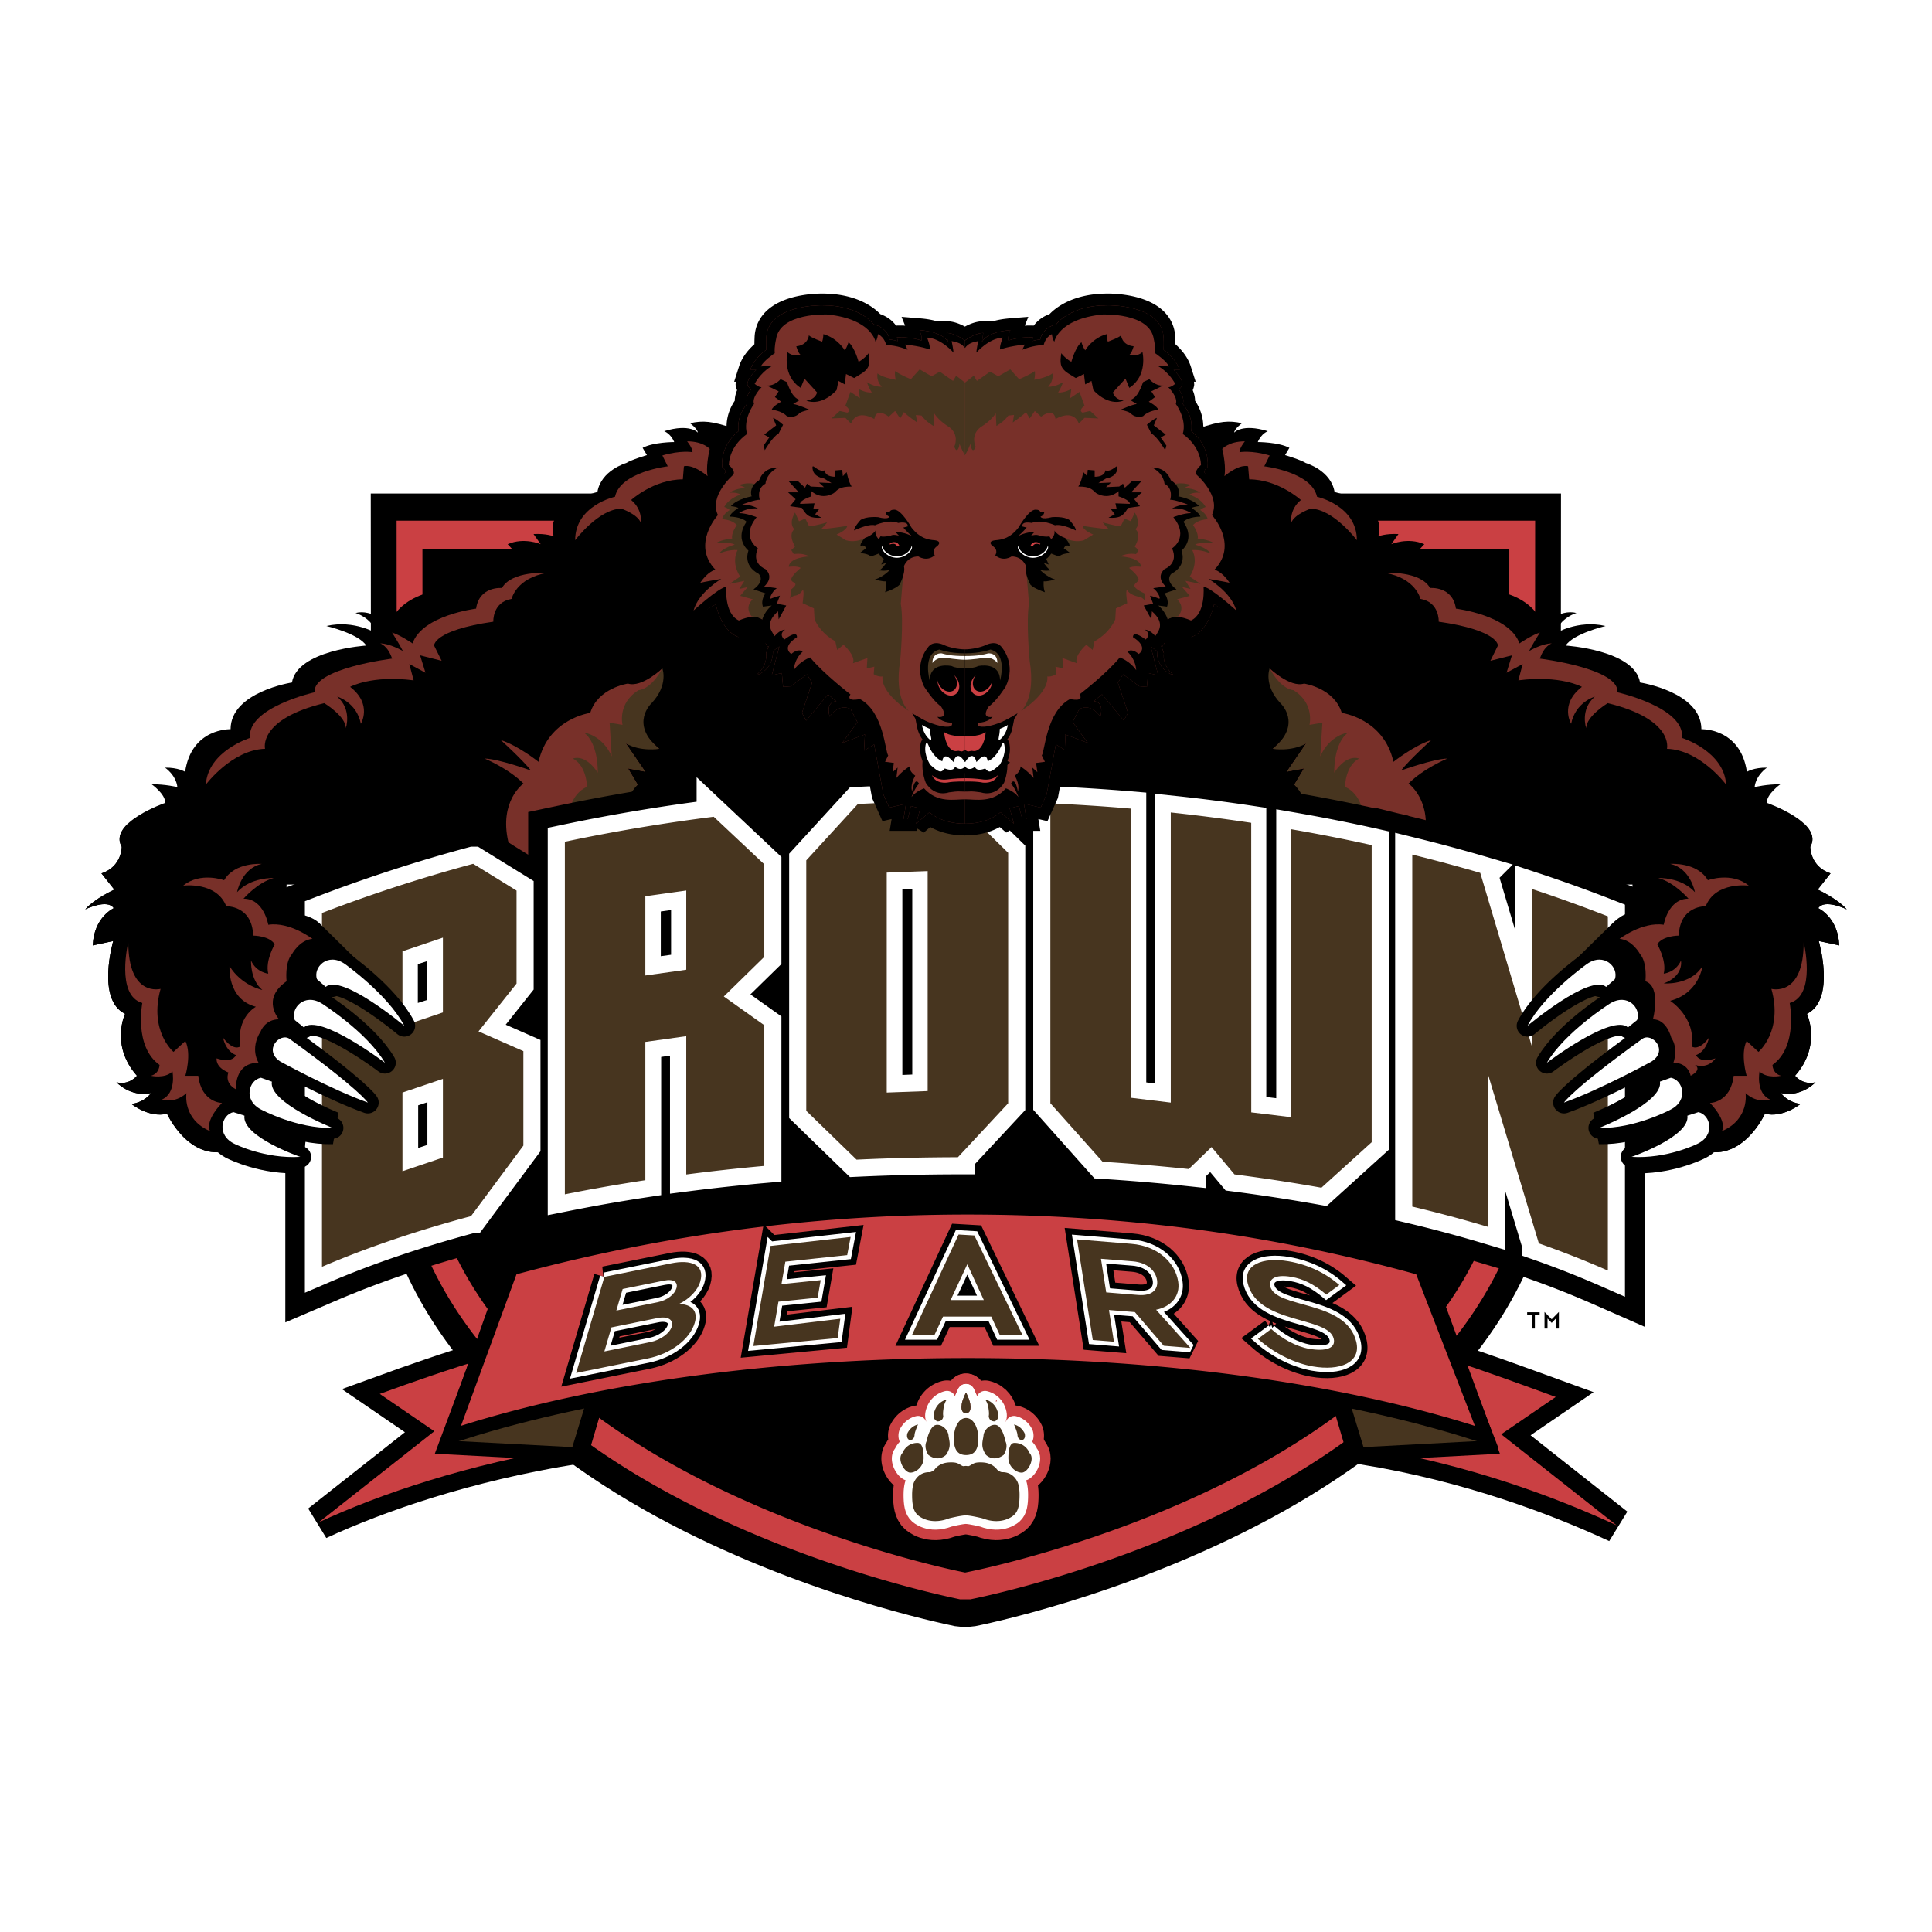 <svg xmlns="http://www.w3.org/2000/svg" width="2500" height="2500" viewBox="0 0 192.756 192.756"><g fill-rule="evenodd" clip-rule="evenodd"><path fill="#fff" d="M0 0h192.756v192.756H0V0z"/><path d="M155.693 110.701l.047-61.464H36.991c.046 41.837.047 65.47.047 61.937.259 39.369 56.127 50.6 58.188 51.059l.035.008.523.057h1.023l.511-.057c.504-.107 58.377-11.373 58.377-51.303l-.002-.209v-.028z"/><path d="M153.123 110.732l.039-58.787H39.569l.038 58.73v.059c-.002.045-.002.102-.002.166 0 37.402 54.164 48.219 56.14 48.658l.035.01h1.024c.486-.105 56.322-10.904 56.322-48.631l-.002-.164a.38.38 0 0 0-.001-.041zm-56.831 46.163l-.018-.006s-54.098-10.371-54.098-45.988l.002-.209-.032-55.926h108.438l-.029 55.965v.207c0 35.615-53.804 45.855-54.263 45.957z" fill="#ca4043"/><path d="M73.137 42.733s2.077.724 0 0c-2.076-.722-3.006-.794-4.296-.506 0 0 .716.506.788.939 0 0-.788-.939-3.366-.144 0 0 .644.217 1.003 1.083 0 0-2.078 0-3.151.578l.43.724s-1.572.467-2.078.793c0 0-2.505.723-2.865 2.891 0 0-5.299 1.156-4.367 4.407 0 0-.79-.289-2.005-.217l.715 1.012s-1.648-.723-3.293 0l.857.938s-3.507.073-3.796 2.169c0 0-1.861.072-2.218 1.372 0 0-5.192-.216-6.697 3.576 0 0-1.61-1.625-3.331-1.191 0 0 1.613.433 2.149 2.059 0 0-2.257-1.409-5.049-.759 0 0 3.223.759 3.975 1.951 0 0-6.876.434-7.413 3.685 0 0-6.115.937-6.124 4.661 0 0-3.888-.147-4.538 4.247 0 0-.697-.434-2.004-.412 0 0 1.09.713 1.234 1.938 0 0-1.258-.299-2.565-.277 0 0 1.376.976 1.354 1.849 0 0-5.724 1.986-4.343 4.385 0 0 .033 1.978-2.021 2.654l1.282 1.618s-1.983.906-2.9 1.973c0 0 2.224-1.088 2.842-.119 0 0-1.983.893-2.089 3.711l2.04-.434s-1.719 5.853 1.183 7.261c0 0-1.505 3.143 1.181 6.178 0 0-.752.975-2.042.65 0 0 1.398 1.518 3.438 1.082 0 0-.537.869-1.935 1.086 0 0 1.719 1.41 3.545.975 0 0 2.148 4.768 6.124 3.684 0 0 1.612-.432 2.148-.975.537-.541 1.075-1.518-.106-2.816 0 0 2.041.543 2.898-.867.861-1.408.753-1.951-.321-2.818 0 0 1.932.217 2.579-1.084.644-1.299 1.18-1.951-.43-3.033 0 0 2.041.541 2.9-.76 0 0 1.396-1.842-.323-3.037 0 0 1.611.543 2.578-.973.967-1.518 2.148-3.577-2.362-5.854 0 0-1.289-1.517-4.942-1.517 0 0-.646-1.518-1.719-1.625l2.041-2.926s-2.792-1.193-5.908.325v6.394h6.124v-4.985h68.429v-9.646L84.452 72.32 73.137 42.733z"/><path d="M119.619 42.733c-.002 0-2.078.724 0 0 2.076-.722 3.008-.794 4.295-.506 0 0-.717.506-.787.939 0 0 .787-.939 3.365-.144 0 0-.643.217-1.002 1.083 0 0 2.078 0 3.152.578l-.43.724s1.57.467 2.076.793c0 0 2.508.723 2.865 2.891 0 0 5.299 1.156 4.367 4.407 0 0 .789-.289 2.006-.217l-.715 1.012s1.646-.723 3.293 0l-.859.938s3.51.073 3.797 2.169c0 0 1.861.072 2.219 1.372 0 0 5.193-.216 6.697 3.576 0 0 1.611-1.625 3.332-1.191-.004 0-1.613.433-2.152 2.059 0 0 2.258-1.409 5.049-.759 0 0-3.221.759-3.975 1.951 0 0 6.877.434 7.414 3.685 0 0 6.113.937 6.123 4.661 0 0 3.889-.147 4.539 4.247 0 0 .697-.434 2.002-.412 0 0-1.088.713-1.232 1.938 0 0 1.26-.299 2.566-.277 0 0-1.377.976-1.355 1.849 0 0 5.725 1.986 4.344 4.385 0 0-.033 1.978 2.021 2.654l-1.281 1.618s1.982.906 2.898 1.973c0 0-2.225-1.088-2.842-.119 0 0 1.982.893 2.09 3.711l-2.041-.434s1.721 5.853-1.182 7.261c0 0 1.504 3.143-1.18 6.178 0 0 .75.975 2.039.65 0 0-1.395 1.518-3.438 1.082 0 0 .537.869 1.934 1.086 0 0-1.719 1.41-3.545.975 0 0-2.148 4.768-6.123 3.684 0 0-1.611-.432-2.148-.975-.537-.541-1.074-1.518.107-2.816 0 0-2.041.543-2.9-.867-.859-1.408-.752-1.951.322-2.818 0 0-1.934.217-2.578-1.084-.645-1.299-1.182-1.951.43-3.033 0 0-2.041.541-2.9-.76 0 0-1.396-1.842.322-3.037 0 0-1.611.543-2.578-.973-.969-1.518-2.148-3.577 2.363-5.854 0 0 1.289-1.517 4.941-1.517 0 0 .645-1.518 1.719-1.625l-2.041-2.926s2.793-1.193 5.908.325v6.394h-6.123v-4.985h-68.43v-9.646l11.925-6.286 11.317-29.587z"/><path d="M44.491 78.283h103.343v46.17H44.491v-46.17z"/><path d="M62.646 68.203s-3.007.434-3.759 2.926c0 0-4.19.542-5.157 4.877 0 0-2.04-1.625-3.759-2.167 0 0 2.147 1.951 3.007 3.035 0 0-3.331-1.191-4.621-1.191 0 0 2.365.976 3.869 2.493 0 0-2.471 1.734-1.503 5.853l3.114 2.493h9.884s-3.759-4.77-.107-8.237l-.968-1.625 1.72.324-1.933-2.817s1.503.65 3.329.542c0 0-3.115-2.601-1.935-4.011 1.185-1.409 2.042-1.951 2.257-4.011 0-.002-2.041 1.949-3.438 1.516z" fill="#783029"/><path d="M66.084 66.685s.644 1.627-1.073 3.469c0 0-2.258 2.06.75 4.553 0 0-1.825.326-3.329-.542l1.933 2.817-1.72-.324.968 1.625s-3.546 3.467.107 8.237h-6.555s-1.931-6.503 1.397-8.021c0 0 0-2.059-1.397-2.817 0 0 1.184-.542 2.473 1.408 0 0 .106-2.925-1.396-4.009 0 0 1.825.216 2.792 2.383l-.214-3.359 1.289.216s-.537-2.167 1.611-3.467c.001 0 1.182 0 2.364-2.169z" fill="#47351f"/><path d="M130.109 68.203s3.01.434 3.76 2.926c0 0 4.189.542 5.156 4.877 0 0 2.043-1.625 3.76-2.167 0 0-2.148 1.951-3.006 3.035 0 0 3.328-1.191 4.619-1.191 0 0-2.363.976-3.869 2.493 0 0 2.473 1.734 1.506 5.853l-3.117 2.493h-9.881s3.76-4.77.105-8.237l.967-1.625-1.717.324 1.932-2.817s-1.504.65-3.33.542c0 0 3.115-2.601 1.934-4.011-1.182-1.409-2.041-1.951-2.256-4.011 0-.002 2.041 1.949 3.437 1.516z" fill="#783029"/><path d="M126.672 66.685s-.645 1.627 1.074 3.469c0 0 2.258 2.06-.752 4.553 0 0 1.826.326 3.33-.542l-1.932 2.817 1.717-.324-.967 1.625s3.545 3.467-.105 8.237h6.551s1.934-6.503-1.396-8.021c0 0 0-2.059 1.396-2.817 0 0-1.182-.542-2.469 1.408 0 0-.107-2.925 1.395-4.009 0 0-1.826.216-2.793 2.383l.215-3.359-1.287.216s.537-2.167-1.611-3.467c-.001 0-1.184 0-2.366-2.169z" fill="#47351f"/><path d="M64.386 117.75v-13.799l4.082-.572v13.799c2.544-.33 5.142-.617 7.787-.854v-14.037l-4.04-2.869 4.04-3.955v-9.23l-5.046-4.745a181.81 181.81 0 0 0-14.853 2.493v35.177c2.602-.519 5.282-.992 8.03-1.408zm0-28.33l4.082-.573v7.903l-4.082.572V89.42zM46.992 121.336l5.225-7.039v-9.426l-4.476-1.969 3.795-4.771v-9.277l-4.326-2.671a153.654 153.654 0 0 0-15.085 4.906v35.299c4.425-1.896 9.414-3.593 14.867-5.052zm-6.838-26.422l4.035-1.365v7.461l-4.035 1.365v-7.461zm0 14.09l4.035-1.367v7.855l-4.035 1.365v-7.853zM148.445 122.402v-15.256l5.088 16.908a95.468 95.468 0 0 1 6.883 2.711v-35.34a147.197 147.197 0 0 0-7.543-2.72v15.814l-5.188-17.431a163.799 163.799 0 0 0-6.783-1.824v35.117c2.614.621 5.129 1.299 7.543 2.021zM118.602 116.637l2.275-2.195 2.287 2.73c2.969.383 5.861.826 8.674 1.328l5.014-4.541V84.316a175.907 175.907 0 0 0-8.029-1.581v28.728l-3.984-.482-.004-28.888a188.571 188.571 0 0 0-8.027-1.032v28.945l-3.986-.482V80.675a197.281 197.281 0 0 0-8.027-.52v29.915l5.209 5.84c2.918.186 5.787.43 8.598.727zM95.569 115.459l5.015-5.385V85.086l-5.237-5.129c-3.286.007-6.539.095-9.757.26l-5.149 5.622v24.988l5.019 4.873c3.315-.155 6.687-.237 10.109-.241zM88.47 87.06l4.083-.151v21.945l-4.083.15V87.06z" stroke="#000" stroke-width="7.316" stroke-miterlimit="2.613"/><path d="M64.257 117.77v-13.801l4.296-.613v13.799a192.42 192.42 0 0 1 7.702-.83v-14.037l-4.04-2.869 4.04-3.955v-9.23l-5.046-4.745a181.81 181.81 0 0 0-14.853 2.493v35.177c2.602-.52 5.153-.973 7.901-1.389zm-.036-28.317l4.441-.613v7.905l-4.441.611v-7.903zM46.992 121.336l5.225-7.039v-9.426l-4.476-1.969 3.795-4.771v-9.277l-4.326-2.671a153.654 153.654 0 0 0-15.085 4.906v35.299c4.425-1.896 9.414-3.593 14.867-5.052zM39.98 94.953l4.334-1.409v7.462l-4.334 1.41v-7.463zm.035 14.094l4.333-1.445v7.855l-4.333 1.443v-7.853zM148.445 122.402v-15.256l5.088 16.908a95.468 95.468 0 0 1 6.883 2.711v-35.34a147.197 147.197 0 0 0-7.543-2.72v15.814l-5.188-17.431a163.799 163.799 0 0 0-6.783-1.824v35.117c2.614.621 5.129 1.299 7.543 2.021zM118.602 116.637l2.275-2.195 2.287 2.73c2.969.383 5.861.826 8.674 1.328l5.012-4.541V84.316a168.607 168.607 0 0 0-7.812-1.545V111.5l-4.406-.543V82.071a173.038 173.038 0 0 0-7.68-.979v28.945l-4.297-.541V80.649a185.932 185.932 0 0 0-7.861-.493v29.915l5.209 5.84c2.919.185 5.788.429 8.599.726zM95.569 115.459l5.015-5.385V85.086l-5.237-5.129c-3.286.007-6.539.095-9.757.26l-5.149 5.622v24.988l5.019 4.873c3.315-.155 6.687-.237 10.109-.241zm-7.248-28.377l4.404-.181v21.943l-4.404.182V87.082z" fill="#fff" stroke="#fff" stroke-width="3.414" stroke-miterlimit="2.613"/><path d="M64.386 117.75v-13.799l4.082-.572v13.799c2.544-.33 5.142-.617 7.787-.854v-14.037l-4.04-2.869 4.04-3.955v-9.23l-5.046-4.745a181.81 181.81 0 0 0-14.853 2.493v35.177c2.602-.519 5.282-.992 8.03-1.408zm0-28.33l4.082-.573v7.903l-4.082.574V89.42zM46.992 121.336l5.225-7.039v-9.426l-4.476-1.969 3.795-4.771v-9.277l-4.326-2.671a153.654 153.654 0 0 0-15.085 4.906v35.299c4.425-1.896 9.414-3.593 14.867-5.052zm-6.838-26.422l4.035-1.365v7.461l-4.035 1.365v-7.461zm0 14.09l4.035-1.367v7.855l-4.035 1.365v-7.853zM148.445 122.402v-15.256l5.088 16.908a95.468 95.468 0 0 1 6.883 2.711v-35.34a147.197 147.197 0 0 0-7.543-2.72v15.814l-5.188-17.431a163.799 163.799 0 0 0-6.783-1.824v35.117c2.614.621 5.129 1.299 7.543 2.021zM118.602 116.637l2.275-2.195 2.287 2.73c2.969.383 5.861.826 8.674 1.328l5.014-4.541V84.316a175.907 175.907 0 0 0-8.029-1.581v28.728l-3.984-.482-.004-28.888a188.571 188.571 0 0 0-8.027-1.032v28.945l-3.986-.482V80.675a197.281 197.281 0 0 0-8.027-.52v29.915l5.209 5.84c2.918.186 5.787.43 8.598.727zM95.569 115.459l5.015-5.385V85.086l-5.237-5.129c-3.286.007-6.539.095-9.757.26l-5.149 5.622v24.988l5.019 4.873c3.315-.155 6.687-.237 10.109-.241zM88.47 87.06l4.083-.151v21.945l-4.083.15V87.06z" fill="#47351f"/><path d="M96.384 138.938l-.003.016-.004-.016s-.432.848-.432 1.281c0 0-.12.75.432.779h.007c.576-.014.431-.779.431-.779 0-.434-.431-1.281-.431-1.281zM96.386 141.473c-.71 0-1.222.916-1.222 2.068s.433 1.631 1.222 1.631c.788 0 1.222-.479 1.222-1.631s-.512-2.068-1.222-2.068zM94.48 139.625c-.157.135 0 0 0 0s-.286.281-.36 1.016c0 0-.067.387-.011.641 0 0 .006.527-.568.527 0 0-.657-.143-.256-1.143a1.7 1.7 0 0 1 1.195-1.041zM91.591 142.123c-.17.125 0 0 0 0s-.285.623-.344.982c0 0 .017.662-.554.539 0 0-.292-.135-.169-.623 0 0 .292-.72 1.067-.898zM101.166 142.123c.168.125 0 0 0 0s.283.623.344.982c0 0-.016.662.555.539 0 0 .291-.135.168-.623-.001 0-.292-.72-1.067-.898zM93.439 142.158c.55-.055 1.139.496 1.193 1.051.055.553.344 1.084-.246 1.941 0 0-.735.781-1.762.008 0 0-.506-.711-.175-1.381 0 0 .283-1.548.99-1.619zM91.542 143.959c.488 0 .608.723.608 1.518s-.715 1.447-1.325 1.447-1.361-1.373-.789-1.953c.001 0 .359-1.012 1.506-1.012z" fill="#ca4043" stroke="#ca4043" stroke-width="3.795" stroke-linejoin="round" stroke-miterlimit="2.613"/><path d="M96.374 138.938l.003.016.004-.016s.431.848.431 1.281c0 0 .119.75-.431.779h-.007c-.576-.014-.432-.779-.432-.779-.001-.434.432-1.281.432-1.281zM98.275 139.625c.159.135 0 0 0 0s.289.281.363 1.016c0 0 .066.387.01.641 0 0-.006.527.568.527 0 0 .656-.143.258-1.143.001 0-.273-.824-1.199-1.041zM99.318 142.158c-.551-.055-1.137.496-1.191 1.051-.055.553-.348 1.084.242 1.941 0 0 .736.781 1.764.008 0 0 .506-.711.174-1.381 0 0-.284-1.548-.989-1.619zM101.213 143.959c-.486 0-.607.723-.607 1.518s.715 1.447 1.326 1.447c.609 0 1.361-1.373.789-1.953 0 0-.36-1.012-1.508-1.012zM101.514 147.842c-.533-1.078-1.541-.957-1.541-.957-.414-.09-.561-.359-.561-.359-.475-.508-1.01-.627-1.6-.627-.506 0-.652.09-.95.268-.295.182-.265.092-.503.092-.236 0-.208.09-.502-.092-.297-.178-.445-.268-.949-.268-.593 0-1.125.119-1.599.627 0 0-.148.27-.562.359 0 0-1.006-.121-1.54.957 0 0-.206.389-.206 1.285 0 .895.088 1.611.561 2.029 0 0 1.126 1.107 3.14.328 0 0 1.14-.285 1.658-.297.519.012 1.658.297 1.658.297 2.016.779 3.141-.328 3.141-.328.475-.418.562-1.135.562-2.029 0-.897-.207-1.285-.207-1.285z" fill="#ca4043" stroke="#ca4043" stroke-width="3.795" stroke-linejoin="round" stroke-miterlimit="2.613"/><path fill="#fff" d="M94.629 141.359h.784v-1.474h-.784v1.474zM97.312 141.576h.786V140.1h-.786v1.476z"/><path d="M96.384 138.938l-.003.016-.004-.016s-.432.848-.432 1.281c0 0-.12.75.432.779h.007c.576-.014.431-.779.431-.779 0-.434-.431-1.281-.431-1.281zM96.386 141.473c-.71 0-1.222.916-1.222 2.068s.433 1.631 1.222 1.631c.788 0 1.222-.479 1.222-1.631s-.512-2.068-1.222-2.068zM94.48 139.625c-.157.135 0 0 0 0s-.286.281-.36 1.016c0 0-.067.387-.011.641 0 0 .006.529-.568.529 0 0-.657-.145-.256-1.145a1.7 1.7 0 0 1 1.195-1.041zM91.591 142.123c-.17.125 0 0 0 0s-.285.623-.344.982c0 0 .017.662-.554.539 0 0-.292-.135-.169-.623 0 0 .292-.72 1.067-.898zM101.166 142.123c.168.125 0 0 0 0s.283.623.344.982c0 0-.016.662.555.539 0 0 .291-.135.168-.623-.001 0-.292-.72-1.067-.898zM93.439 142.158c.55-.055 1.139.496 1.193 1.051.055.553.344 1.084-.246 1.941 0 0-.735.781-1.762.008 0 0-.506-.711-.175-1.381 0 0 .283-1.548.99-1.619zM91.542 143.959c.488 0 .608.723.608 1.518s-.715 1.447-1.325 1.447-1.362-1.373-.789-1.953c.001 0 .359-1.012 1.506-1.012z" fill="#fff" stroke="#fff" stroke-width="1.707" stroke-linejoin="round" stroke-miterlimit="2.613"/><path d="M96.374 138.938l.003.016.004-.016s.431.848.431 1.281c0 0 .119.75-.431.779h-.007c-.576-.014-.433-.779-.433-.779 0-.434.433-1.281.433-1.281zM98.275 139.625c.159.135 0 0 0 0s.289.281.363 1.016c0 0 .066.387.01.641 0 0-.006.529.568.529 0 0 .656-.145.258-1.145.001 0-.273-.824-1.199-1.041zM99.318 142.158c-.551-.055-1.139.496-1.193 1.051-.053.553-.346 1.084.244 1.941 0 0 .736.781 1.764.008 0 0 .506-.711.174-1.381 0 0-.284-1.548-.989-1.619zM101.213 143.959c-.486 0-.607.723-.607 1.518s.715 1.447 1.326 1.447c.609 0 1.361-1.373.789-1.953 0 0-.36-1.012-1.508-1.012zM101.514 147.842c-.533-1.078-1.541-.957-1.541-.957-.414-.09-.561-.359-.561-.359-.475-.508-1.01-.627-1.6-.627-.506 0-.652.09-.95.268-.295.182-.265.092-.503.092-.237 0-.208.09-.502-.092-.297-.178-.445-.268-.949-.268-.593 0-1.125.119-1.599.627 0 0-.148.27-.562.359 0 0-1.006-.121-1.54.957 0 0-.206.389-.206 1.285 0 .895.088 1.611.561 2.029 0 0 1.126 1.107 3.139.328 0 0 1.14-.285 1.659-.297.519.012 1.658.297 1.658.297 2.016.779 3.141-.328 3.141-.328.475-.418.562-1.135.562-2.029 0-.897-.207-1.285-.207-1.285z" fill="#fff" stroke="#fff" stroke-width="1.707" stroke-linejoin="round" stroke-miterlimit="2.613"/><path d="M96.384 138.938l-.003.016-.004-.016s-.432.848-.432 1.281c0 0-.12.75.432.779h.007c.576-.014.431-.779.431-.779 0-.434-.431-1.281-.431-1.281z" fill="#783029"/><path d="M96.386 141.473c-.71 0-1.222.916-1.222 2.068s.433 1.631 1.222 1.631c.788 0 1.222-.479 1.222-1.631s-.512-2.068-1.222-2.068zM94.48 139.625c-.157.135 0 0 0 0s-.286.281-.36 1.016c0 0-.067.387-.011.641 0 0 .006.529-.568.529 0 0-.657-.145-.256-1.145a1.7 1.7 0 0 1 1.195-1.041zM91.591 142.123c-.17.125 0 0 0 0s-.285.623-.344.982c0 0 .017.662-.554.539 0 0-.292-.135-.17-.623 0 0 .293-.72 1.068-.898zM101.166 142.123c.168.125 0 0 0 0s.283.623.344.982c0 0-.016.662.555.539 0 0 .291-.135.168-.623-.001 0-.292-.72-1.067-.898zM93.439 142.158c.55-.055 1.139.496 1.193 1.051.055.553.344 1.084-.246 1.941 0 0-.735.781-1.762.008 0 0-.506-.711-.175-1.381 0 0 .283-1.548.99-1.619zM91.542 143.959c.488 0 .608.723.608 1.518s-.715 1.447-1.325 1.447-1.361-1.373-.789-1.953c.001 0 .359-1.012 1.506-1.012zM96.374 138.938l.003.016.004-.016s.431.848.431 1.281c0 0 .119.75-.431.779h-.007c-.576-.014-.433-.779-.433-.779 0-.434.433-1.281.433-1.281zM98.275 139.625c.159.135 0 0 0 0s.289.281.363 1.016c0 0 .066.387.01.641 0 0-.006.529.568.529 0 0 .656-.145.258-1.145.001 0-.273-.824-1.199-1.041zM99.318 142.158c-.551-.055-1.139.496-1.193 1.051-.053.553-.346 1.084.244 1.941 0 0 .736.781 1.764.008 0 0 .506-.711.174-1.381 0 0-.284-1.548-.989-1.619zM101.213 143.959c-.488 0-.607.723-.607 1.518s.715 1.447 1.326 1.447c.609 0 1.361-1.373.789-1.953 0 0-.36-1.012-1.508-1.012zM101.514 147.842c-.533-1.078-1.541-.957-1.541-.957-.414-.09-.561-.359-.561-.359-.475-.508-1.01-.627-1.6-.627-.506 0-.652.09-.95.268-.295.182-.265.092-.503.092-.237 0-.208.09-.502-.092-.297-.178-.445-.268-.949-.268-.593 0-1.125.119-1.599.627 0 0-.148.27-.562.359 0 0-1.006-.121-1.54.957 0 0-.206.389-.206 1.285 0 .895.088 1.611.561 2.029 0 0 1.126 1.107 3.139.328 0 0 1.14-.285 1.659-.297.519.012 1.658.297 1.658.297 2.016.779 3.141-.328 3.141-.328.475-.418.562-1.135.562-2.029 0-.897-.207-1.285-.207-1.285z" fill="#47351f"/><path d="M122.809 58.854l1.256-.057c-.408-1.21-1.916-2.073-1.916-2.073 2.23-3.11-.502-5.53-.502-5.53.91-2.015-1.477-4.032-1.477-4.032-.062-.344.314-.546.314-.546.188-2.304-1.633-3.6-1.633-3.6.221-1.611-.848-2.706-.848-2.706.25-.663-.408-1.469-.408-1.469.314-.172.377-.519.377-.519-.031-.635-.879-1.411-.879-1.411h.596c-.377-1.181-1.6-2.016-1.6-2.016.031-.663 0-1.095 0-1.095-.031-3.457-5.59-3.34-5.59-3.34-3.801 0-5.117 1.899-5.117 1.899-1.477.375-1.604 1.527-1.604 1.527-.156-.028-.814.144-.814.144l.094-.374c-1.414-.058-2.449.316-2.449.316-.127-.258.189-1.037.189-1.037-2.48.202-2.828 1.181-2.828 1.181l.127-.894c-.848 0-1.832.749-1.832.749s-.973-.749-1.82-.749l.126.894s-.347-.979-2.827-1.181c0 0 .314.779.188 1.037 0 0-1.035-.374-2.448-.316l.094.374s-.661-.172-.817-.144c0 0-.126-1.152-1.601-1.527 0 0-1.319-1.899-5.119-1.899 0 0-5.558-.117-5.588 3.34 0 0-.031.432 0 1.095 0 0-1.225.834-1.602 2.016h.597s-.849.776-.881 1.411c0 0 .064.346.378.519 0 0-.659.806-.408 1.469 0 0-1.067 1.095-.847 2.706 0 0-1.822 1.296-1.633 3.6 0 0 .376.202.312.546 0 0-2.384 2.018-1.475 4.032 0 0-2.73 2.42-.501 5.53 0 0-1.507.862-1.916 2.073l1.256.057s-1.603 1.441-1.413 3.716c0 0 1.119-1.239 3.098-2.275 0 0 .501 2.629 2.26 3.263 0 0 1.17-1.166 2.271-.619.062.483.259 1.024.67 1.616l.071-.075a8.22 8.22 0 0 0-.261.709s.251 1.153-1.003 2.189c0 0 1.695-.404 1.695-2.419l.629-.461-.754 2.88 1.006-.23.126 1.382.752-.058 1.632-1.191.504.846-1.005 2.995.418.769 2.178-2.612.837.692s-1.088-.078-.671 1.534c0 0 .838-1.381 2.095-.767l.67 1.306-1.507 2.074 2.26-.846-.085 1.613 1.005-.614.922 4.995.584 1.306 1.675-.384-.251 1.536h.419l.335-1.306.92.23-.415 1.537 1.339-1.152s1.109 1.148 3.538 1.148c2.428 0 3.538-1.148 3.538-1.148l1.34 1.152-.42-1.536.92-.23.336 1.306h.42l-.252-1.536 1.674.384.588-1.306.92-4.995 1.004.614-.082-1.613 2.262.846-1.508-2.074.668-1.306c1.256-.614 2.094.767 2.094.767.42-1.612-.67-1.534-.67-1.534l.838-.692 2.176 2.612.42-.769-1.006-2.995.504-.846 1.631 1.191.756.058.123-1.382 1.006.23-.754-2.88.629.461c0 2.015 1.693 2.419 1.693 2.419-1.254-1.036-1.002-2.189-1.002-2.189a7.063 7.063 0 0 0-.262-.709l.072.075c.412-.594.609-1.137.67-1.621 1.098-.533 2.262.624 2.262.624 1.758-.634 2.26-3.263 2.26-3.263 1.979 1.036 3.098 2.275 3.098 2.275.185-2.277-1.414-3.717-1.414-3.717z" stroke="#000" stroke-width="2.341" stroke-miterlimit="2.613"/><path d="M122.809 58.854l1.256-.057c-.408-1.21-1.916-2.073-1.916-2.073 2.23-3.11-.502-5.53-.502-5.53.91-2.015-1.477-4.032-1.477-4.032-.062-.344.314-.546.314-.546.188-2.304-1.633-3.6-1.633-3.6.221-1.611-.848-2.706-.848-2.706.25-.663-.408-1.469-.408-1.469.314-.172.377-.519.377-.519-.031-.635-.879-1.411-.879-1.411h.596c-.377-1.181-1.6-2.016-1.6-2.016.031-.663 0-1.095 0-1.095-.031-3.457-5.59-3.34-5.59-3.34-3.801 0-5.117 1.899-5.117 1.899-1.477.375-1.604 1.527-1.604 1.527-.156-.028-.814.144-.814.144l.094-.374c-1.414-.058-2.449.316-2.449.316-.127-.258.189-1.037.189-1.037-2.48.202-2.828 1.181-2.828 1.181l.127-.894c-.848 0-1.832.749-1.832.749s-.973-.749-1.82-.749l.126.894s-.347-.979-2.827-1.181c0 0 .314.779.188 1.037 0 0-1.035-.374-2.448-.316l.094.374s-.661-.172-.817-.144c0 0-.126-1.152-1.601-1.527 0 0-1.318-1.899-5.119-1.899 0 0-5.558-.117-5.588 3.34 0 0-.031.432 0 1.095 0 0-1.225.834-1.602 2.016h.597s-.849.776-.881 1.411c0 0 .064.346.378.519 0 0-.659.806-.408 1.469 0 0-1.067 1.095-.847 2.706 0 0-1.822 1.296-1.633 3.6 0 0 .376.202.312.546 0 0-2.384 2.018-1.475 4.032 0 0-2.73 2.42-.501 5.53 0 0-1.507.862-1.916 2.073l1.256.057s-1.603 1.441-1.413 3.716c0 0 1.119-1.239 3.098-2.275 0 0 .501 2.629 2.26 3.263 0 0 1.17-1.165 2.271-.618.062.482.259 1.024.67 1.616l.071-.075a8.22 8.22 0 0 0-.261.709s.251 1.153-1.003 2.189c0 0 1.695-.404 1.695-2.419l.629-.461-.754 2.88 1.006-.23.126 1.382.752-.058 1.632-1.19.504.846-1.005 2.995.418.769 2.178-2.612.837.692s-1.088-.077-.671 1.535c0 0 .838-1.381 2.095-.767l.67 1.306-1.507 2.074 2.26-.845-.085 1.613 1.005-.614.922 4.995.584 1.306 1.675-.383-.251 1.536h.419l.335-1.306.92.23-.415 1.532 1.339-1.152s1.109 1.147 3.538 1.147c2.428 0 3.538-1.147 3.538-1.147l1.34 1.152-.42-1.536.92-.23.336 1.306h.42l-.252-1.536 1.674.383.588-1.306.92-4.995 1.004.614-.082-1.613 2.262.845-1.508-2.074.668-1.306c1.256-.614 2.094.767 2.094.767.42-1.612-.67-1.535-.67-1.535l.838-.692 2.176 2.612.42-.769-1.006-2.995.504-.846 1.631 1.19.756.058.123-1.382 1.006.23-.754-2.88.629.461c0 2.015 1.693 2.419 1.693 2.419-1.254-1.036-1.002-2.189-1.002-2.189a7.063 7.063 0 0 0-.262-.709l.072.075c.412-.594.609-1.137.67-1.621 1.098-.533 2.262.623 2.262.623 1.758-.634 2.26-3.263 2.26-3.263 1.977 1.036 3.098 2.275 3.098 2.275.185-2.272-1.414-3.712-1.414-3.712z" fill="#783029"/><path d="M169.453 110.957c1.207.268 1.736 2.322-.152 3.186 0 0-2.99 1.494-6.514 1.277 0 0 5.848-2.016 5.566-4.111l1.1-.352zM166.703 107.525c1.217.225 1.812 2.262-.045 3.188 0 0-3.566 1.912-7.096 1.816 0 0 6.406-2.531 6.051-4.615l1.09-.389zM23.286 110.957c-1.207.268-1.735 2.322.152 3.186 0 0 2.989 1.494 6.517 1.277 0 0-5.85-2.016-5.566-4.111l-1.103-.352zM26.036 107.525c-1.216.225-1.814 2.262.044 3.188 0 0 3.565 1.912 7.097 1.816 0 0-6.408-2.531-6.053-4.615l-1.088-.389z" stroke="#000" stroke-width="3.251" stroke-miterlimit="2.613"/><path d="M60.59 132.58c-8.441 1.486-16.105 4.094-22.701 6.49l5.444 3.725-11.508 9.074c6.059-2.801 14.779-5.783 25.276-7.49l3.489-11.799zM132.512 132.58c8.445 1.486 16.107 4.4 22.703 6.795l-5.441 3.725 11.508 9.078c-6.059-2.805-14.779-6.092-25.279-7.799l-3.491-11.799z" stroke="#000" stroke-width="3.477" stroke-miterlimit="2.613"/><path d="M60.59 132.58c-8.441 1.486-16.105 4.094-22.701 6.49l5.444 3.725-11.508 9.074c6.059-2.801 14.779-5.783 25.276-7.49l3.489-11.799z" fill="#ca4043"/><path fill="#44241a" stroke="#000" stroke-width="2.765" stroke-miterlimit="2.613" d="M57.102 144.379l3.733-12.254-9.361-4.818-6.14 16.451 11.768.621z"/><path d="M132.512 132.58c8.445 1.486 16.107 4.4 22.703 6.795l-5.441 3.725 11.508 9.078c-6.059-2.805-14.779-6.092-25.279-7.799l-3.491-11.799z" fill="#ca4043"/><path d="M70.811 44.792s-.644-.758-2.257-.758c0 0 .54.649.54 1.083 0 0-1.183-.217-3.009.326l.538 1.083s-4.726.542-5.264 3.035c0 0-3.975.866-3.975 4.335 0 0 2.362-3.143 4.618-3.143 0 0 1.612.542 1.935 1.409 0 0 .214-1.301-.967-2.277 0 0 2.255-2.059 5.157-2.059l.107-1.3s.75-.326 2.362.976c-.001.001-.215-.866.215-2.71zM54.589 57.148s-3.544-.217-4.511 1.517c0 0-2.257-.215-2.578 2.06 0 0-5.373.649-6.34 3.469 0 0-1.288-.868-2.042-1.084 0 0 .753 1.191 1.076 1.842 0 0-1.29-.758-2.256-.758 0 0 .753.215 1.181 1.517 0 0-7.949.974-7.734 3.359 0 0-6.769 1.518-6.445 4.553 0 0-4.189 1.3-4.404 4.66 0 0 2.578-3.469 5.908-3.577 0 0-.752-2.927 5.909-4.553 0 0 2.149 1.301 2.149 2.494 0 0 .644-1.844-.86-3.144 0 0 1.935.542 2.362 2.71 0 0 1.184-1.951-1.073-3.685 0 0 2.149-1.192 6.339-.65l-.431-1.626 1.612.867-.537-1.734 2.148.542-.752-1.518s-.107-1.517 5.909-2.383c0 0-.108-1.951 1.826-2.276 0 0 .428-2.06 3.544-2.602zM121.945 44.792s.645-.758 2.256-.758c0 0-.537.649-.537 1.083 0 0 1.184-.217 3.008.326l-.537 1.083s4.727.542 5.264 3.035c0 0 3.977.866 3.977 4.335 0 0-2.363-3.143-4.621-3.143 0 0-1.611.542-1.934 1.409 0 0-.215-1.301.967-2.277 0 0-2.256-2.059-5.154-2.059l-.109-1.3s-.752-.326-2.363.976c-.002.001.215-.866-.217-2.71zM138.166 57.148s3.547-.217 4.514 1.517c0 0 2.256-.215 2.578 2.06 0 0 5.371.649 6.338 3.469 0 0 1.287-.868 2.039-1.084 0 0-.752 1.191-1.074 1.842 0 0 1.289-.758 2.258-.758 0 0-.752.215-1.184 1.517 0 0 7.951.974 7.736 3.359 0 0 6.768 1.518 6.445 4.553 0 0 4.189 1.3 4.402 4.66 0 0-2.578-3.469-5.906-3.577 0 0 .752-2.927-5.908-4.553 0 0-2.15 1.301-2.15 2.494 0 0-.643-1.844.861-3.144 0 0-1.934.542-2.363 2.71-.002 0-1.182-1.951 1.074-3.685 0 0-2.148-1.192-6.34-.65l.43-1.626-1.609.867.537-1.734-2.148.542.75-1.518s.109-1.517-5.906-2.383c0 0 .107-1.951-1.826-2.276-.001 0-.433-2.06-3.548-2.602z" fill="#783029"/><path d="M32.355 92.589l-.002-.002-.01-.01-.106-.103c-.364-.333-.978-1.294-3.644-1.408v-8.882H12.759c-.709.672-1.099 1.461-.616 2.302 0 0 .033 1.978-2.021 2.654l1.282 1.618s-1.983.906-2.9 1.973c0 0 2.224-1.088 2.842-.119 0 0-1.983.893-2.089 3.711l2.04-.434s-1.719 5.853 1.183 7.261c0 0-1.505 3.143 1.181 6.178 0 0-.752.975-2.042.65 0 0 1.398 1.518 3.438 1.082 0 0-.537.869-1.935 1.086 0 0 1.719 1.41 3.545.975 0 0 2.148 4.768 6.124 3.684 0 0 1.612-.432 2.148-.975.537-.541 1.075-1.518-.106-2.816 0 0 2.041.543 2.898-.867.861-1.408.753-1.951-.321-2.818 0 0 1.932.217 2.579-1.084.644-1.299 1.18-1.951-.43-3.033 0 0 2.041.541 2.9-.76 0 0 1.396-1.842-.323-3.037 0 0 1.611.543 2.578-.973.49-.77 1.033-1.674.867-2.676l-3.226-3.177z"/><path d="M12.799 93.998s-1.287 5.309 1.398 6.069c0 0-.86 4.336 1.718 6.178 0 0 0 .865-.859 1.084 0 0 1.396.324 2.149-.432 0 0 .429 2.164-1.075 2.816 0 0 1.288.434 2.471-.652 0 0-.429 2.604 2.363 3.793 0 0-.645-.865 1.182-2.816 0 0-2.042 0-2.365-2.709h-1.289s.646-2.168 0-3.469l-1.182 1.086s-2.471-2.061-1.289-6.287c.003-.001-3.222.866-3.222-4.661zM23.544 108.684s-.215-2.656 2.255-2.656c0 0-.914-1.355.216-3.143 0 0 .429-1.191 1.826-1.191 0 0-1.826-2.006.752-3.795 0 0-.216-1.842.537-2.709 0 0 .753-1.409 2.04-1.518 0 0-2.254-1.733-4.405-1.408 0 0-.428-2.601-2.469-2.601 0 0 1.396-1.627 3.008-2.06 0 0-2.256-.109-3.652 1.408 0 0 .429-2.382 2.469-2.817 0 0-2.685-.216-3.759 1.626 0 0-2.363-.868-4.083.541 0 0 3.332-.434 4.297 2.061 0 0 2.579-.109 2.687 2.926 0 0 1.611 0 2.148.867 0 0-.967 1.625-.646 2.927 0 0-1.181-.109-1.717-1.301 0 0-.108 1.897 1.127 2.928 0 0-2.095-.436-3.275-2.385 0 0-.27 3.305 2.631 4.062 0 0-1.987 1.029-1.558 3.957 0 0-.645.543-1.717-.867 0 0 .213 1.301 1.288 1.734 0 0-.321.865-1.933.324 0 0-.162.867 1.181 1.41 0 0-.467 1.031.752 1.68z" fill="#783029"/><path d="M160.402 92.589s.002 0 .002-.002l.01-.01.105-.103c.363-.333 1.279-1.403 2.355-1.403v-3.036l-3.223-5.852h20.346c.709.672 1.1 1.461.615 2.302 0 0-.033 1.978 2.021 2.654l-1.281 1.618s1.982.906 2.898 1.973c0 0-2.225-1.088-2.842-.119 0 0 1.982.893 2.09 3.711l-2.041-.434s1.721 5.853-1.182 7.261c0 0 1.504 3.143-1.18 6.178 0 0 .75.975 2.039.65 0 0-1.395 1.518-3.438 1.082 0 0 .537.869 1.934 1.086 0 0-1.719 1.41-3.545.975 0 0-2.148 4.768-6.123 3.684 0 0-1.611-.432-2.148-.975-.537-.541-1.074-1.518.107-2.816 0 0-2.041.543-2.9-.867-.859-1.408-.752-1.951.322-2.818 0 0-1.934.217-2.578-1.084-.645-1.299-1.182-1.951.43-3.033 0 0-2.041.541-2.9-.76 0 0-1.396-1.842.322-3.037 0 0-1.611.543-2.578-.973-.488-.77-1.033-1.674-.867-2.676l3.23-3.176z"/><path d="M179.955 93.998s1.289 5.309-1.396 6.069c0 0 .859 4.336-1.719 6.178 0 0 0 .865.859 1.084 0 0-1.398.324-2.148-.432 0 0-.43 2.164 1.076 2.816 0 0-1.291.434-2.473-.652 0 0 .43 2.604-2.363 3.793 0 0 .645-.865-1.184-2.816 0 0 2.043 0 2.365-2.709h1.289s-.645-2.168 0-3.469l1.182 1.086s2.471-2.061 1.289-6.287c0-.001 3.223.866 3.223-4.661zM168.678 107.328s-.217-1.301-1.721-1.301c0 0 .535-1.41-.215-2.492 0 0-.43-1.842-1.828-1.842 0 0 .861-3.252-.75-3.795 0 0 .213-1.842-.537-2.709 0 0-.752-1.409-2.041-1.518 0 0 2.256-1.733 4.404-1.408 0 0 .43-2.601 2.471-2.601 0 0-1.396-1.627-3.008-2.06 0 0 2.258-.109 3.65 1.408 0 0-.426-2.382-2.469-2.817 0 0 2.686-.216 3.76 1.626 0 0 2.365-.868 4.082.541 0 0-3.33-.434-4.297 2.061 0 0-2.578-.109-2.688 2.926 0 0-1.609 0-2.146.867 0 0 .967 1.625.645 2.927 0 0 1.182-.109 1.721-1.301 0 0 .32 1.516-1.721 2.278 0 0 2.688.215 3.867-1.734 0 0-.322 2.709-3.223 3.467 0 0 2.578 1.625 2.148 4.553 0 0 .645.543 1.719-.867 0 0-.215 1.301-1.289 1.734 0 0 .322.865 1.934.324 0 0-.645 1.084-2.043.65.001-.001.79.435-.425 1.083z" fill="#783029"/><path d="M106.574 37.255s.881.577 0 0c-.879-.575-.814-1.093-.689-2.016 0 0 .377.519 1.004.866 0 0 .377-1.441 1.006-1.96 0 0 .125.462.377.807 0 0 .689-1.209 2.135-1.613 0 0 0 .462.125.75 0 0 1.131-.404 1.318-.634 0 0 .062.979 1.256 1.095 0 0-.188.69-.438.865 0 0 .75.23 1.316-.288 0 0 .564 2.361-1.316 3.57l-.379-.922-1.256 1.382s.125.691 1.068.807c0 0-1.381.691-3.016-1.036l-.189-.921-.625.345-.125-1.037-.818.404-.754-.464zM112.76 39.905c.566-.172.91-.749 1.289-1.785l.627-.288s.564.692 1.383.634l-1.193.577.375.574-.627.463s.879.46.941.806c0 0-.941.056-1.506.633 0 0-.691.289-1.258-.288 0 0-.123-.172-1.004-.345 0 0 1.131-.518 1.631-.576l-.658-.405zM79.792 39.905c-.563-.172-.911-.749-1.288-1.785l-.626-.288s-.565.692-1.383.634l1.193.577-.376.574.627.463s-.879.46-.942.806c0 0 .942.056 1.506.633 0 0 .691.289 1.258-.288-.001 0 .125-.172 1.004-.345 0 0-1.13-.518-1.633-.576l.66-.405zM114.426 42.382s.625-.576 1.004-.692l-.314.75 1.193.921-.502.288.564.807-.125.461s-.754-1.325-1.381-1.671l-.439-.864zM96.277 64.787c-.69 0-1.571-.193-2.073-.422 0 0-1.089-.596-1.655.269 0 0-1.421 1.612-.354 3.859 0 0 .879 1.42 1.695 1.996 0 0 .88 1.209-.376 1.036 0 0 .439.575 1.444.575 0 0 .252.462-.629.404 0 0-1.466-.077-3.306-1.344 0 0 .459 1.575 3.809 2.341 0 0 1.255.098 1.445-.133v-8.581z"/><path d="M96.277 65.185c-1.571.004-2.554-.38-2.554-.38-1.738.424-.963 3.092-.963 3.092.021-1.938 2.198-1.441 2.198-1.441.313.173.878.23 1.319.23v-1.501z" fill="#47351f"/><path d="M96.277 65.454c-1.381 0-1.885-.148-2.324-.265 0 0-.941-.113-.921.961 0 0 .398-.672 1.423-.5 0 0 1.132.174 1.822.174v-.37z" fill="#fff"/><path d="M85.978 37.255s-.881.577 0 0c.877-.575.817-1.093.691-2.016 0 0-.378.519-1.007.866 0 0-.376-1.441-1.005-1.96 0 0-.124.462-.376.807 0 0-.691-1.209-2.134-1.613 0 0 0 .462-.125.75 0 0-1.131-.404-1.321-.634 0 0-.062.979-1.255 1.095 0 0 .189.69.439.865 0 0-.753.23-1.319-.288 0 0-.564 2.361 1.319 3.57l.377-.922 1.255 1.382s-.126.691-1.065.807c0 0 1.381.691 3.012-1.036l.189-.921.628.345.126-1.037.815.404.756-.464zM78.129 42.382s-.629-.576-1.006-.692l.315.75-1.195.921.503.288-.565.807.125.461s.754-1.325 1.382-1.671l.441-.864z"/><path d="M96.277 45.435c-.378-.635-.565-1.209-.565-1.209s.062.23-.125.574c-.189.347-.377-.23-.377-.23s.564-1.15-.503-1.958c0 0-1.005-.576-1.507-1.382l-.062 1.267s-.755-.403-1.194-1.037l-.565-.056.125.748s-1.003-.692-1.319-1.037l-.376.633-.504-.748-.628.575s-1.256-1.017-1.444.231c0 0-1.735-1.095-2.324.46l-.564-.577-1.382.059.817-.748.754.171s.501-.171-.188-.69l.502-1.383.941.634-.126-.921s.691.403 1.318.345c0 0-.25-.345-.501-1.036 0 0 .753.518 1.507.46 0 0-.566-.46-.44-1.325 0 0 .44.403 1.821.635 0 0-.126-.403-.062-.865 0 0 .44.347 1.57.807l.879-.979 1.193.69.815-.46 1.32.922.314-.519.879.69v7.259h.001z" fill="#47351f"/><path d="M96.27 45.435c.378-.635.565-1.209.565-1.209s-.062.23.126.574c.191.347.378-.23.378-.23s-.566-1.15.5-1.958c0 0 1.006-.576 1.51-1.382l.062 1.267s.752-.403 1.191-1.037l.566-.056-.127.748s1.004-.692 1.32-1.037l.375.633.506-.748.627.575s1.256-1.017 1.445.231c0 0 1.736-1.095 2.324.46l.564-.577 1.381.059-.815-.748-.752.171s-.504-.171.188-.69l-.504-1.383-.941.634.125-.921s-.691.403-1.316.345c0 0 .25-.345.502-1.036 0 0-.754.518-1.508.46 0 0 .564-.46.439-1.325 0 0-.439.403-1.82.635 0 0 .125-.403.062-.865 0 0-.439.347-1.568.807l-.881-.979-1.195.69-.816-.46-1.318.922-.311-.519-.882.69v7.259h-.002z" fill="#47351f"/><path d="M116.225 62.214c.502-1.307 2.598-.307 2.598-.307 1.504-.693 1.254-3.38 1.254-3.38.838.154 3.266 2.38 3.266 2.38-.502-1.843-2.764-3.147-2.764-3.147 1.424.23 2.094.383 2.094.383-.754-1.152-1.506-1.307-1.506-1.307 2.428-2.533-.252-5.45-.252-5.45.92-1.921-1.508-3.995-1.508-3.995-.334-.384.418-.998.418-.998-.082-1.997-1.82-3.091-1.82-3.091.439-1.497-.691-2.994-.691-2.994.25-.693-.752-1.672-.752-1.672.312 0 .689-.345.689-.345-.752-1.324-1.758-1.786-1.758-1.786.629 0 1.131.058 1.131.058-.189-.519-1.383-1.326-1.383-1.326.062-.632-.125-1.38-.125-1.38-.377-2.708-5.148-2.478-5.148-2.478-4.396.46-4.773 2.708-4.773 2.708-.189-.173-.25-.75-.25-.75-.691.346-.816 1.095-.816 1.095-1.068 0-2.137.462-2.137.462l.252-.519c-1.633.172-2.451.489-2.451.489-.123-.23.252-1.181.252-1.181-1.381.058-2.635 1.496-2.635 1.496 0-.229.186-1.15.186-1.15-.564.114-1.003.229-1.317.69v-.748s.973-.749 1.821-.749l-.127.894s.348-.979 2.828-1.181c0 0-.316.779-.189 1.037 0 0 1.035-.374 2.449-.316l-.094.374s.658-.172.814-.144c0 0 .127-1.152 1.604-1.527 0 0 1.316-1.899 5.117-1.899 0 0 5.559-.117 5.59 3.34 0 0 .031.432 0 1.095 0 0 1.223.834 1.6 2.016h-.596s.848.776.879 1.411c0 0-.062.346-.377.519 0 0 .658.806.408 1.469 0 0 1.068 1.095.848 2.706 0 0 1.82 1.296 1.633 3.6 0 0-.377.202-.314.546 0 0 3.547 2.018 2.637 4.032 0 0 2.539 2.42.309 5.53 0 0 1.508.862 1.916 2.073l-1.258.057s1.602 3.586 1.414 5.862c0 0-2.088-3.385-4.064-4.421 0 0-.502 2.629-2.26 3.263 0 0-2.191 3.041-2.889-.094l.247-1.25zM76.317 62.214c-.503-1.307-2.597-.307-2.597-.307-1.506-.693-1.255-3.38-1.255-3.38-.838.154-3.267 2.38-3.267 2.38.503-1.843 2.763-3.147 2.763-3.147-1.423.23-2.092.383-2.092.383.753-1.152 1.507-1.307 1.507-1.307-2.429-2.533.25-5.45.25-5.45-.92-1.921 1.507-3.995 1.507-3.995.336-.384-.417-.998-.417-.998.084-1.997 1.821-3.091 1.821-3.091-.44-1.497.691-2.994.691-2.994-.251-.693.752-1.672.752-1.672-.312 0-.689-.345-.689-.345.753-1.324 1.758-1.786 1.758-1.786-.627 0-1.131.058-1.131.058.188-.519 1.382-1.326 1.382-1.326-.062-.632.126-1.38.126-1.38.375-2.708 5.147-2.478 5.147-2.478 4.396.46 4.773 2.708 4.773 2.708.188-.173.252-.75.252-.75.691.346.817 1.095.817 1.095 1.067 0 2.134.462 2.134.462l-.25-.519c1.631.172 2.448.489 2.448.489.126-.23-.25-1.181-.25-1.181 1.381.058 2.636 1.496 2.636 1.496 0-.229-.188-1.15-.188-1.15.564.114 1.005.229 1.319.69v-.748s-.973-.749-1.82-.749l.126.894s-.347-.979-2.827-1.181c0 0 .314.779.188 1.037 0 0-1.035-.374-2.448-.316l.094.374s-.661-.172-.817-.144c0 0-.126-1.152-1.601-1.527 0 0-1.318-1.899-5.119-1.899 0 0-5.558-.117-5.588 3.34 0 0-.031.432 0 1.095 0 0-1.225.834-1.602 2.016h.597s-.849.776-.881 1.411c0 0 .064.346.378.519 0 0-.659.806-.408 1.469 0 0-1.067 1.095-.847 2.706 0 0-1.822 1.296-1.633 3.6 0 0 .376.202.312.546 0 0-3.351 2.018-2.442 4.032 0 0-2.924 2.42-.695 5.53 0 0-1.507.862-1.917 2.073l1.257.057s-1.601 3-1.413 5.276c0 0 2.28-2.799 4.26-3.835 0 0 .501 2.629 2.26 3.263 0 0 2.255 3.43 2.887-.094l-.248-1.25z"/><path d="M96.277 79.747c1.067 0 2.762.403 4.081-1.094 0 0 .816.289 1.256.865 0 0-.375-.979-.752-1.325 0 0 .377-.865.689.749 0 0 .252-.577-.312-1.556 0 0 .627-.404.564-.922 0 0 .689.404 1.318 1.152l-.127-1.036.504.46-.127-.921.881-.116-.314-.633c.314-.403.439-4.362 2.826-5.629 0 0 1.443.344.941-.462 0 0 2.639-2.015 4.02-3.685 0 0 1.004.345 1.633 1.268 0 0 0-1.037-.879-1.844 0 0 .377-.404 1.131.23 0 0 1.066-.634-.566-1.671 0 0-.125-.807 1.258.23 0 0 .625-.519-.064-.979 0 0 1.129-.058 1.885 2.361 0 0-.252 1.153 1.002 2.189 0 0-1.693-.404-1.693-2.419l-.629-.461.754 2.88-1.006-.23-.123 1.382-.756-.058-1.631-1.19-.504.846 1.006 2.995-.42.769-2.176-2.612-.838.692s1.09-.077.67 1.535c0 0-.838-1.381-2.094-.767l-.668 1.306 1.508 2.074-2.262-.845.082 1.613-1.004-.614-.92 4.995-.588 1.306-1.674-.383.252 1.536h-.42l-.336-1.306-.92.23.42 1.536-1.34-1.152s-1.109 1.147-3.538 1.147v-2.436z"/><path d="M79.321 51.137s-.691 1.036-.063 1.67c0 0-.691.402.063 1.728l-.376.346.25.403s.817-.173 1.57.23c0 0-2.01.059-2.072 1.037 0 0 .879-.115 1.193.115 0 0-.941.749-.941 1.151 0 .405.941.232 0 .98l-.126.998c0-.23.439-.364.439-.364s.44 0 .754-.461c.314-.46.064 1.209.064 1.209l1.129.519.063 1.095c-.001 0 .502 1.325 2.072 2.189l.188.863.629-.518s1.255 1.094.94 1.843l1.446-.519-.063 1.037.753-.172-.063.749s.441.288.881.23c0 0-.378 1.44 2.638 3.456 0 0-1.509-1.152-.88-5.011 0 0 .376-3.974.062-5.702l.313-3.742-1.569-.75-.943-.863-1.381-1.21s-.816.519-1.884.23l-.943-.574s1.006-.405 1.069-.864c0 0-1.885.307-2.597.307 0 0 .503-.5.586-.653 0 0-1.338.384-1.799.384l-.377-.768-.629.27-.396-.868zM113.217 51.137s.691 1.036.061 1.67c0 0 .691.402-.061 1.728l.377.346-.252.403s-.816-.173-1.57.23c0 0 2.01.059 2.072 1.037 0 0-.879-.115-1.193.115 0 0 .943.749.943 1.151 0 .405-1.264.519.623 1.402l.041.73c-.209-.268-.439-.366-.439-.366s-.98-.152-1.293-.613c-.312-.46-.064 1.209-.064 1.209l-1.129.519-.062 1.095s-.504 1.325-2.072 2.189l-.189.863-.627-.518s-1.258 1.094-.941 1.843l-1.445-.519.062 1.037-.754-.172.064.749s-.441.288-.881.23c0 0 .377 1.44-2.637 3.456 0 0 1.508-1.152.879-5.011 0 0-.377-3.974-.062-5.702l-.314-3.742 1.568-.75.943-.863 1.381-1.21s.816.519 1.885.23l.943-.574s-1.008-.405-1.068-.864c0 0 1.885.307 2.596.307 0 0-.504-.5-.584-.653-.004 0 1.338.384 1.797.384l.377-.768.629.27.396-.868z" fill="#47351f"/><path d="M96.277 79.747c-1.067 0-2.764.403-4.083-1.094 0 0-.817.289-1.255.865 0 0 .376-.979.752-1.325 0 0-.375-.865-.689.749 0 0-.251-.577.314-1.556 0 0-.627-.404-.565-.922 0 0-.691.404-1.319 1.152l.126-1.036-.503.46.125-.921-.878-.116.314-.633c-.314-.403-.439-4.362-2.827-5.629 0 0-1.443.344-.941-.462 0 0-2.638-2.015-4.02-3.685 0 0-1.003.345-1.632 1.268 0 0 0-1.037.881-1.844 0 0-.377-.404-1.131.23 0 0-1.067-.634.564-1.671 0 0 .126-.807-1.255.23 0 0-.629-.519.062-.979 0 0-1.13-.058-1.885 2.361 0 0 .251 1.153-1.003 2.189 0 0 1.695-.404 1.695-2.419l.629-.461-.754 2.88 1.006-.23.126 1.382.752-.058 1.632-1.19.504.846-1.005 2.995.418.769 2.178-2.612.837.692s-1.088-.077-.671 1.535c0 0 .838-1.381 2.095-.767l.67 1.306-1.507 2.074 2.26-.845-.085 1.613 1.005-.614.922 4.995.584 1.306 1.675-.383-.251 1.536h.419l.335-1.306.92.23-.418 1.533 1.339-1.152s1.109 1.147 3.538 1.147v-2.433zM107.58 48.544c1.193 0 1.381.288 1.758.635 0 0 1.131.806 2.262-.174v.519s1.129.346 1.129.749l-1.443-.057.125.575-.629-.057.439.575-.627.346c1.068.058 1.445-.114 1.947-.979l1.193-.173-.566-.692.754-.69h-1.066l1.004-1.095-.881-.058-.752.692-.188-.404-.377.288-1.318.058.502-.46-1.258.057.756-.46s1.004-.114 1.129-.921c.127-.807-.439.344-1.193.115 0 0 0 .634-1.066.634v-.634l-.689-.058-.064.634-.375-.402c-.004-.002-.191.977-.506 1.437zM84.971 48.544c-1.191 0-1.381.288-1.757.635 0 0-1.131.806-2.262-.174v.519s-1.129.346-1.129.749l1.444-.057-.126.575.628-.057-.439.575.627.346c-1.067.058-1.445-.114-1.946-.979l-1.193-.173.565-.692-.755-.69h1.069l-1.005-1.095.879-.058.753.692.188-.404.378.288 1.318.058-.501-.46 1.255.057-.753-.46s-1.005-.114-1.131-.921c-.126-.807.439.344 1.195.115 0 0 0 .634 1.067.634v-.634l.691-.058.062.634.378-.402c0-.002.187.977.5 1.437zM93.263 53.9c-.755-.057-1.508-.23-2.324-1.266 0 0-1.005-1.786-1.697-1.786-.69 0-.249.404-.878.23 0 0 0 .346.377.462 0 0-.064.344-1.131.057 0 0-1.193-.115-1.758.287 0 0-.691.75-.629 1.037 0 0 1.382-.69 2.072-.518 0 0 1.382-.632 2.324-.23 0 0 1.006-.229.942.347l-.439.115s.503.576.879.864c0 0-.817-.46-1.634-.402l.314.344s-.565-.172-.815 0c0 0-.755.174-1.007.058l-.188.289s-.439-.404-.313-.865c0 0-.252.461-1.067.749 0 0-.503.519-.439.806 0 0 .377-.229.565.23 0 0-.126.059-.629.462 0 0 .881.057 1.067.345 0 0 .251-.056.817-.288 0 0 .314.462.504.519l-.252.576.503-.172s-.503.749-.755.749c0 0 .691.116 1.131-.059 0 0-.627.693-1.508.979 0 0 .817.232 1.132.174 0 0 .062.633-.126 1.094 0 0 1.066-.345 1.444-.75 0 0 .628-1.151.439-1.841 0 0 .315-.98 1.445-.98 0 0 .817.576 1.634-.114 0 0-.378-.519.25-.923 0-.003.565-.463-.25-.579z"/><path d="M89.484 55.502c.754 0 1.374-.532 1.488-1.076.013.053.017.11.02.167.02.365-.674 1.058-1.508 1.058-.835 0-1.507-.656-1.51-1.058 0-.056.008-.113.02-.167.115.544.738 1.076 1.49 1.076z" fill="#fff"/><path d="M89.729 54.458c-.126-.383-.629-.518-.984-.192l.041.057s.503-.23.691.135h.252z" fill="#ca4043"/><path d="M99.291 53.9c.752-.057 1.508-.23 2.322-1.266 0 0 1.006-1.786 1.697-1.786s.252.404.877.23c0 0 0 .346-.375.462 0 0 .062.344 1.131.057 0 0 1.191-.115 1.756.287 0 0 .691.75.629 1.037 0 0-1.381-.69-2.072-.518 0 0-1.381-.632-2.324-.23 0 0-1.002-.229-.941.347l.439.115s-.5.576-.879.864c0 0 .816-.46 1.633-.402l-.312.344s.564-.172.816 0c0 0 .752.174 1.004.058l.188.289s.439-.404.314-.865c0 0 .25.461 1.068.749 0 0 .502.519.438.806 0 0-.375-.229-.564.23 0 0 .127.059.629.462 0 0-.879.057-1.068.345 0 0-.252-.056-.816-.288 0 0-.314.462-.502.519l.25.576-.5-.172s.5.749.752.749c0 0-.691.116-1.129-.059 0 0 .627.693 1.506.979 0 0-.816.232-1.129.174 0 0-.064.633.125 1.094 0 0-1.068-.345-1.445-.75 0 0-.627-1.151-.439-1.841 0 0-.314-.98-1.445-.98 0 0-.814.576-1.631-.114 0 0 .377-.519-.252-.923-.003-.003-.632-.463.249-.579z"/><path d="M103.059 55.502c-.754 0-1.375-.532-1.488-1.076a.707.707 0 0 0-.021.167c-.02.365.676 1.058 1.51 1.058s1.506-.656 1.51-1.058a.848.848 0 0 0-.021-.167c-.115.544-.737 1.076-1.49 1.076z" fill="#fff"/><path d="M102.811 54.458c.127-.383.629-.518.984-.192l-.041.057s-.502-.23-.691.135h-.252z" fill="#ca4043"/><path d="M116.1 62.021s-.084-.615-.922-1.344l.293-.614h.629l-.293-1.076.963-.306-.461-.768.125-.846 1.047-.92v-1.306l.67-1.113-.127-1.113-.334-.807 1.508-.5-.922-.729.627-.269-1.672-.691v-.653l-.293-.576s.711-.384 1.885 0c0 0-.547.192-.756.346 0 0 .797-.154 1.717.421 0 0-.754-.078-1.131.192 0 0 1.131.307 1.633 1.229 0 0-.375.115-.543.308 0 0 .629.344.752.921 0 0-.961 0-1.465.576 0 0 .586.806.461 1.344 0 0 1.004.076 1.633.46 0 0-1.424-.154-1.885.154 0 0 1.133.269 1.549.883 0 0-.92-.421-1.842-.345 0 0 .713 1.151-.25 2.65l1.088.729-1.508-.307.504.806-.838-.191.754.881-1.256.347s.879.692.123 1.69c-.001 0-.963.077-1.463.537zM76.442 62.021s.084-.615.922-1.344l-.293-.614h-.629l.294-1.076-.963-.306.459-.768-.126-.846-1.045-.92v-1.306l-.67-1.113.125-1.113.335-.807-1.507-.5.922-.729-.629-.269 1.675-.691v-.653l.294-.576s-.713-.384-1.886 0c0 0 .546.192.753.346 0 0-.794-.154-1.716.421 0 0 .753-.078 1.131.192 0 0-1.131.307-1.632 1.229 0 0 .377.115.544.308 0 0-.629.344-.755.921 0 0 .962 0 1.466.576 0 0-.585.806-.461 1.344 0 0-1.005.076-1.631.46 0 0 1.423-.154 1.883.154 0 0-1.131.269-1.549.883 0 0 .921-.421 1.842-.345 0 0-.709 1.151.251 2.65l-1.088.729 1.508-.307-.503.806.837-.191-.753.881 1.257.347s-.879.692-.126 1.69c0 0 .962.077 1.464.537z" fill="#47351f"/><path d="M114.738 59.43s.627.173.879.288c.252.115-.062-.69-.566-1.037l1.258-.172s-1.068-.865-.127-1.729c0 0 1.445-.518.756-2.073 0 0 1.758-1.093.125-3.109 0 0 1.004-.403 1.76-.403 0 0-.756-.576-1.885-.46 0 0 .625-.404 1.568-.404 0 0-1.383-.518-1.756-.46 0 0 .373-1.095-.568-1.613 0 0-.061-1.036-1.256-1.613 0 0 1.383-.115 1.885 1.268 0 0 1.068.575.752 1.612 0 0 1.447.23 2.074.98 0 0-.375 0-.754.173 0 0 .754.46.879.864 0 0-1.191 0-1.695.519 0 0 1.256 1.555-.188 2.878 0 0 .627 1.44-1.006 2.306 0 0-.752.632.502 1.554l-1.193.403s.504.634.252 1.324l-.879-.115s2.135 1.613.377 4.146l-.816-.863c.314-.576 1.318-1.383-.189-2.707l-.061.806-.756-1.383.941-.173-.313-.807zM77.813 59.43s-.627.173-.879.288c-.251.115.063-.69.565-1.037l-1.256-.172s1.069-.865.126-1.729c0 0-1.445-.518-.753-2.073 0 0-1.757-1.093-.126-3.109 0 0-1.005-.403-1.757-.403 0 0 .752-.576 1.883-.46 0 0-.627-.404-1.57-.404 0 0 1.382-.518 1.76-.46 0 0-.377-1.095.564-1.613 0 0 .062-1.036 1.256-1.613 0 0-1.382-.115-1.884 1.268 0 0-1.067.575-.753 1.612 0 0-1.444.23-2.072.98 0 0 .377 0 .753.173 0 0-.753.46-.879.864 0 0 1.193 0 1.695.519 0 0-1.255 1.555.189 2.878 0 0-.629 1.44 1.005 2.306 0 0 .752.632-.503 1.554l1.193.403s-.501.634-.251 1.324l.879-.115s-2.134 1.613-.376 4.146l.817-.863c-.315-.576-1.32-1.383.188-2.707l.062.806.753-1.383-.942-.174.313-.806z"/><path d="M95.529 67.801a1.626 1.626 0 0 0-.353-.451c.052.065.099.139.138.215.297.559.17 1.176-.282 1.377-.451.201-1.057-.091-1.352-.652a1.401 1.401 0 0 1-.139-.398c-.006.227.051.475.177.714.328.621.997.945 1.498.722.501-.222.64-.904.313-1.527z" fill="#ca4043"/><path d="M93.995 72.797l2.282.537v5.642c-.775.003-.482-.074-1.613.08 0 0-1.381.538-2.301-.959 0 0-.755-1.792 0-3.289 0 0-.211-1.842 0-2.61l1.632.599z"/><path d="M96.277 77.644v.333s-1.052-.044-1.759.1c0 0-1.178.188-1.538-.749 0 0 .47.548 1.442.447 0-.001.881-.131 1.855-.131zM94.204 73.042c0 .494.293 1.9 1.193 1.9 0 0 .23.289.899-.134v-1.382c0-.001-1.338.148-2.092-.384z" fill="#ca4043"/><path d="M96.26 64.787c.693 0 1.57-.193 2.074-.422 0 0 1.088-.596 1.652.269 0 0 1.424 1.612.355 3.859 0 0-.879 1.42-1.693 1.996 0 0-.883 1.209.377 1.036 0 0-.441.575-1.447.575 0 0-.252.462.629.404 0 0 1.467-.077 3.307-1.344 0 0-.459 1.575-3.809 2.341 0 0-1.256.098-1.445-.133v-8.581z"/><path d="M96.26 65.185c1.57.004 2.555-.38 2.555-.38 1.736.424.961 3.092.961 3.092-.018-1.938-2.197-1.441-2.197-1.441-.312.173-.877.23-1.318.23v-1.501h-.001z" fill="#47351f"/><path d="M96.26 65.454c1.383 0 1.885-.148 2.324-.265 0 0 .941-.113.922.961 0 0-.398-.672-1.424-.5 0 0-1.129.174-1.822.174v-.37z" fill="#fff"/><path d="M97.008 67.801a1.66 1.66 0 0 1 .352-.451 1.354 1.354 0 0 0-.137.215c-.296.559-.17 1.176.281 1.377.453.201 1.057-.091 1.354-.652.068-.132.115-.266.139-.398a1.49 1.49 0 0 1-.174.714c-.33.621-1.002.945-1.502.722-.5-.222-.641-.904-.313-1.527z" fill="#ca4043"/><path d="M98.541 72.797l-2.281.537v5.642c.775.003.482-.074 1.613.08 0 0 1.381.538 2.301-.959 0 0 .756-1.792 0-3.289 0 0 .211-1.842 0-2.61l-1.633.599z"/><path d="M98.334 73.042c0 .494-.295 1.9-1.195 1.9 0 0-.229.289-.899-.134v-1.382c0-.001 1.338.148 2.094-.384z" fill="#ca4043"/><path d="M100.217 74.393s-.074-.593-.273-.092c-.199.5-.654 1.339-1.402 1.655 0 0-.064-1.16-1.119.077 0 0-.275-1.327-1.09-.065 0 0-.019.131-.055.006-.037.125-.054-.006-.054-.006-.816-1.261-1.093.065-1.093.065-1.053-1.237-1.117-.077-1.117-.077-.748-.316-1.201-1.154-1.404-1.655-.2-.501-.272.092-.272.092-.168.968.48 1.911.48 1.911.873.786 1.073.833 1.444.367.952.361 1.019-.174 1.019-.174.523.426.881.154.998-.046.115.2.475.472.997.046 0 0 .066.535 1.018.174.371.466.572.419 1.445-.367-.003-.001.646-.944.478-1.911z" stroke="#000" stroke-width="1.036" stroke-miterlimit="2.613"/><path d="M96.26 77.644v.333s1.053-.044 1.758.1c0 0 1.178.188 1.539-.749 0 0-.471.548-1.443.447a14.03 14.03 0 0 0-1.854-.131z" fill="#ca4043"/><path d="M28.889 103.645c-.946-.664-2.665 1.123-.926 2.26 0 0 5.072 2.787 8.737 4.098 0-.001-.816-1.304-7.811-6.358zM23.286 110.957c-1.207.268-1.735 2.322.152 3.186 0 0 2.989 1.494 6.517 1.277 0 0-5.85-2.016-5.566-4.111l-1.103-.352zM26.036 107.525c-1.216.225-1.814 2.262.044 3.188 0 0 3.565 1.912 7.097 1.816 0 0-6.408-2.531-6.053-4.615l-1.088-.389zM29.412 101.777c-.459-1.158.934-2.752 2.7-1.656 0 0 4.494 2.838 6.292 5.906 0 0-6.526-4.938-8.087-3.525l-.905-.725zM31.622 97.693c-.406-1.178 1.058-2.705 2.771-1.527 0 0 4.291 3.029 5.944 6.176 0 0-6.221-5.219-7.844-3.883l-.871-.766z" stroke="#000" stroke-width="2.167" stroke-linejoin="round" stroke-miterlimit="2.613"/><path d="M28.889 103.645c-.946-.664-2.665 1.123-.926 2.26 0 0 5.072 2.787 8.737 4.098 0-.001-.816-1.304-7.811-6.358zM23.286 110.957c-1.207.268-1.735 2.322.152 3.186 0 0 2.989 1.494 6.517 1.277 0 0-5.85-2.016-5.566-4.111l-1.103-.352zM26.036 107.525c-1.215.225-1.814 2.262.044 3.188 0 0 3.565 1.912 7.097 1.816 0 0-6.408-2.531-6.053-4.615l-1.088-.389zM29.412 101.777c-.459-1.158.934-2.752 2.7-1.656 0 0 4.494 2.838 6.292 5.906 0 0-6.526-4.938-8.087-3.525l-.905-.725zM31.622 97.693c-.406-1.178 1.058-2.705 2.771-1.527 0 0 4.291 3.029 5.944 6.176 0 0-6.221-5.219-7.844-3.883l-.871-.766z" fill="#fff"/><path d="M163.852 103.645c.947-.664 2.664 1.123.926 2.26 0 0-5.074 2.787-8.738 4.098-.001-.001.815-1.304 7.812-6.358zM169.453 110.957c1.207.268 1.736 2.322-.152 3.186 0 0-2.99 1.494-6.514 1.277 0 0 5.848-2.016 5.566-4.111l1.1-.352zM166.703 107.525c1.217.225 1.812 2.262-.045 3.188 0 0-3.566 1.912-7.096 1.816 0 0 6.406-2.531 6.051-4.615l1.09-.389zM163.326 101.777c.459-1.158-.932-2.752-2.699-1.656 0 0-4.492 2.838-6.293 5.906 0 0 6.525-4.938 8.088-3.525l.904-.725zM161.117 97.693c.406-1.178-1.059-2.705-2.771-1.527 0 0-4.291 3.029-5.943 6.176 0 0 6.219-5.219 7.844-3.883l.87-.766z" stroke="#000" stroke-width="2.167" stroke-linejoin="round" stroke-miterlimit="2.613"/><path d="M163.852 103.645c.947-.664 2.664 1.123.926 2.26 0 0-5.074 2.787-8.738 4.098-.001-.001.815-1.304 7.812-6.358zM169.453 110.957c1.207.268 1.736 2.322-.152 3.186 0 0-2.99 1.494-6.514 1.277 0 0 5.848-2.016 5.566-4.111l1.1-.352zM166.703 107.525c1.217.225 1.812 2.262-.045 3.188 0 0-3.566 1.912-7.096 1.816 0 0 6.406-2.531 6.051-4.615l1.09-.389zM163.326 101.777c.459-1.158-.932-2.752-2.699-1.656 0 0-4.492 2.838-6.293 5.906 0 0 6.525-4.938 8.088-3.525l.904-.725zM161.117 97.693c.406-1.178-1.059-2.705-2.771-1.527 0 0-4.291 3.029-5.943 6.176 0 0 6.219-5.219 7.844-3.883l.87-.766z" fill="#fff"/><path d="M92.786 72.725a6.115 6.115 0 0 1-.805-.391c.076.394.248.923.632 1.312 0 0 .396.443.276-.083a4.108 4.108 0 0 1-.103-.838z" stroke="#000" stroke-width="1.036" stroke-miterlimit="2.613"/><path d="M92.786 72.725a6.176 6.176 0 0 1-.805-.391c.076.394.248.923.632 1.312 0 0 .396.443.276-.083a4.108 4.108 0 0 1-.103-.838z" fill="#fff"/><path d="M99.75 72.725c.283-.111.549-.245.805-.391-.074.394-.244.923-.633 1.312 0 0-.395.443-.273-.083.048-.221.095-.519.101-.838z" stroke="#000" stroke-width="1.036" stroke-miterlimit="2.613"/><path d="M99.75 72.725c.283-.111.549-.245.805-.391-.074.394-.244.923-.633 1.312 0 0-.395.443-.273-.083.048-.221.095-.519.101-.838zM100.217 74.393s-.074-.593-.273-.092c-.199.5-.654 1.339-1.402 1.655 0 0-.064-1.16-1.119.077 0 0-.275-1.327-1.09-.065 0 0-.019.131-.055.006-.037.125-.055-.006-.055-.006-.816-1.261-1.093.065-1.093.065-1.053-1.237-1.117-.077-1.117-.077-.748-.316-1.201-1.154-1.404-1.655-.2-.501-.272.092-.272.092-.168.968.48 1.911.48 1.911.873.786 1.073.833 1.444.367.952.361 1.019-.174 1.019-.174.523.426.881.154.998-.046.114.2.474.472.997.046 0 0 .066.535 1.018.174.371.466.572.419 1.445-.367-.002-.001.647-.944.479-1.911z" fill="#fff"/><path fill="#44241a" stroke="#000" stroke-width="2.765" stroke-miterlimit="2.613" d="M136.035 144.379l-3.732-12.254 9.359-4.818 6.041 16.451-11.668.621z"/><path fill="#47351f" d="M57.102 144.379l3.733-12.254-9.361-4.818-6.14 16.451 11.768.621zM136.035 144.379l-3.732-12.254 9.359-4.818 6.041 16.451-11.668.621z"/><path d="M45.995 142.254c13.284-4.193 31.046-6.758 50.562-6.758 19.533 0 37.306 2.568 50.593 6.766l-5.857-15.127c-13.094-3.625-27.859-5.895-44.736-5.895-16.9 0-31.931 2.27-45.196 5.895l-5.366 15.119z" stroke="#000" stroke-width="2.781" stroke-miterlimit="2.613"/><path d="M45.995 142.254c13.284-4.193 31.046-6.758 50.562-6.758 19.533 0 37.306 2.568 50.593 6.766l-5.857-15.127c-13.094-3.625-27.859-5.959-44.736-5.959a172.35 172.35 0 0 0-45.025 5.959l-5.537 15.119z" fill="#ca4043"/><path d="M60.298 127.393l6.695-1.355c1.921-.389 3.37.121 2.868 1.832-.259.883-1.065 1.707-2.099 2.219 1.205.057 1.911.662 1.554 1.883-.5 1.711-2.474 3.117-4.673 3.561l-7.158 1.449 2.813-9.589zm1.195 3.361l4.118-.832c1.021-.207 1.707-.82 1.877-1.4.167-.566-.226-.961-1.246-.754l-4.119.836-.63 2.15zm-1.195 4.08l4.578-.932c1.04-.209 1.95-.881 2.147-1.553.202-.688-.405-1.055-1.444-.842l-4.579.929-.702 2.398zM76.875 124.309l7.995-.899-.346 1.813-6.169.654-.387 2.242 3.913-.4-.302 1.75-3.912.4-.428 2.496 6.597-.793-.257 1.928-8.419.795 1.715-9.986zM95.637 123.17l1.576.092 4.812 9.967h-2.262l-.867-1.871h-4.812l-.869 1.873h-2.244l4.666-10.061zm2.517 6.537l-1.646-3.57-1.665 3.57h3.311zM107.457 123.656l5.441.443c2.549.207 4.342 1.805 4.65 3.77.229 1.453-.738 2.512-2.203 2.803l3.418 3.811-2.658-.215-2.879-3.359-2.584-.209.494 3.164-2.111-.172-1.568-10.036zm2.91 5.285l3.168.258c1.492.121 2.043-.607 1.902-1.502-.141-.893-.934-1.73-2.428-1.854l-3.166-.256.524 3.354zM126.832 132.598c1.072.959 2.441 1.738 3.805 1.979 1.639.271 2.664-.055 2.426-1.02-.553-2.252-7.572-1.408-8.584-5.529-.443-1.801 1.436-2.654 4.105-2.186 1.938.34 3.637 1.146 5.041 2.363l-1.301.957c-1.283-1.088-2.328-1.564-3.467-1.764-1.791-.316-2.277.324-2.127.934.557 2.268 7.555 1.328 8.584 5.529.518 2.105-1.652 2.938-4.338 2.467-1.641-.289-3.674-1.154-5.475-2.748l1.331-.982z" stroke="#000" stroke-width="2.086" stroke-miterlimit="2.613"/><path d="M60.298 127.393l6.695-1.355c1.921-.389 3.37.121 2.868 1.832-.259.883-1.065 1.707-2.099 2.219 1.205.057 1.911.662 1.554 1.883-.5 1.711-2.474 3.117-4.673 3.561l-7.158 1.449 2.813-9.589zm1.195 3.361l4.118-.832c1.021-.207 1.707-.82 1.877-1.4.167-.566-.226-.961-1.246-.754l-4.119.836-.63 2.15zm-1.195 4.08l4.578-.932c1.04-.209 1.95-.881 2.147-1.553.202-.688-.405-1.055-1.444-.842l-4.579.929-.702 2.398zM76.875 124.309l7.995-.899-.346 1.813-6.169.654-.387 2.242 3.913-.4-.302 1.75-3.912.4-.428 2.496 6.597-.793-.257 1.928-8.419.795 1.715-9.986zM95.637 123.17l1.576.092 4.812 9.967h-2.262l-.867-1.871h-4.812l-.869 1.873h-2.244l4.666-10.061zm2.517 6.537l-1.646-3.57-1.665 3.57h3.311zM107.457 123.656l5.441.443c2.549.207 4.342 1.805 4.65 3.77.229 1.453-.738 2.512-2.203 2.803l3.418 3.811-2.658-.215-2.879-3.359-2.584-.209.494 3.164-2.111-.172-1.568-10.036zm2.91 5.285l3.168.258c1.492.121 2.043-.607 1.902-1.502-.141-.893-.934-1.73-2.428-1.854l-3.166-.256.524 3.354zM126.832 132.598c1.072.959 2.441 1.738 3.805 1.979 1.639.271 2.664-.055 2.426-1.02-.553-2.252-7.572-1.408-8.584-5.529-.443-1.801 1.436-2.654 4.105-2.186 1.938.34 3.637 1.146 5.041 2.363l-1.301.957c-1.283-1.088-2.328-1.564-3.467-1.764-1.791-.316-2.277.324-2.127.934.557 2.268 7.555 1.328 8.584 5.529.518 2.105-1.652 2.938-4.338 2.467-1.641-.289-3.674-1.154-5.475-2.748l1.331-.982z" fill="#fff" stroke="#fff" stroke-width=".869" stroke-miterlimit="2.613"/><path d="M60.298 127.393l6.695-1.355c1.921-.389 3.37.121 2.868 1.832-.259.883-1.065 1.707-2.099 2.219 1.205.057 1.911.662 1.554 1.883-.5 1.711-2.474 3.117-4.673 3.561l-7.158 1.449 2.813-9.589zm1.195 3.361l4.118-.832c1.021-.207 1.707-.82 1.877-1.4.167-.566-.226-.961-1.246-.754l-4.119.836-.63 2.15zm-1.195 4.08l4.578-.932c1.04-.209 1.95-.881 2.147-1.553.202-.688-.405-1.055-1.444-.842l-4.579.929-.702 2.398zM76.875 124.309l7.995-.899-.346 1.813-6.169.654-.387 2.242 3.913-.4-.302 1.75-3.912.4-.428 2.496 6.597-.793-.257 1.928-8.419.795 1.715-9.986zM95.637 123.17l1.576.092 4.812 9.967h-2.262l-.867-1.871h-4.812l-.869 1.873h-2.244l4.666-10.061zm2.517 6.537l-1.646-3.57-1.664 3.57h3.31zM107.457 123.656l5.441.443c2.549.207 4.342 1.805 4.65 3.77.229 1.453-.738 2.512-2.203 2.803l3.418 3.811-2.658-.215-2.879-3.359-2.584-.209.494 3.164-2.111-.172-1.568-10.036zm2.91 5.285l3.168.258c1.492.121 2.043-.607 1.902-1.502-.141-.893-.934-1.73-2.428-1.854l-3.166-.256.524 3.354zM126.832 132.598c1.072.959 2.441 1.738 3.805 1.979 1.639.271 2.664-.055 2.426-1.02-.553-2.252-7.572-1.408-8.584-5.529-.443-1.801 1.436-2.654 4.105-2.186 1.938.34 3.637 1.146 5.041 2.363l-1.301.957c-1.283-1.088-2.328-1.564-3.467-1.764-1.791-.316-2.277.324-2.127.934.557 2.268 7.555 1.328 8.584 5.529.518 2.105-1.652 2.938-4.338 2.467-1.641-.289-3.674-1.154-5.475-2.748l1.331-.982z" fill="#47351f"/><path d="M152.838 131.211h-.473v-.287h1.242v.287h-.472v1.34h-.297v-1.34zM154.096 130.893l.716.728.717-.728v1.658h-.297v-1.004l-.42.437-.417-.437v1.004h-.299v-1.658z"/></g></svg>